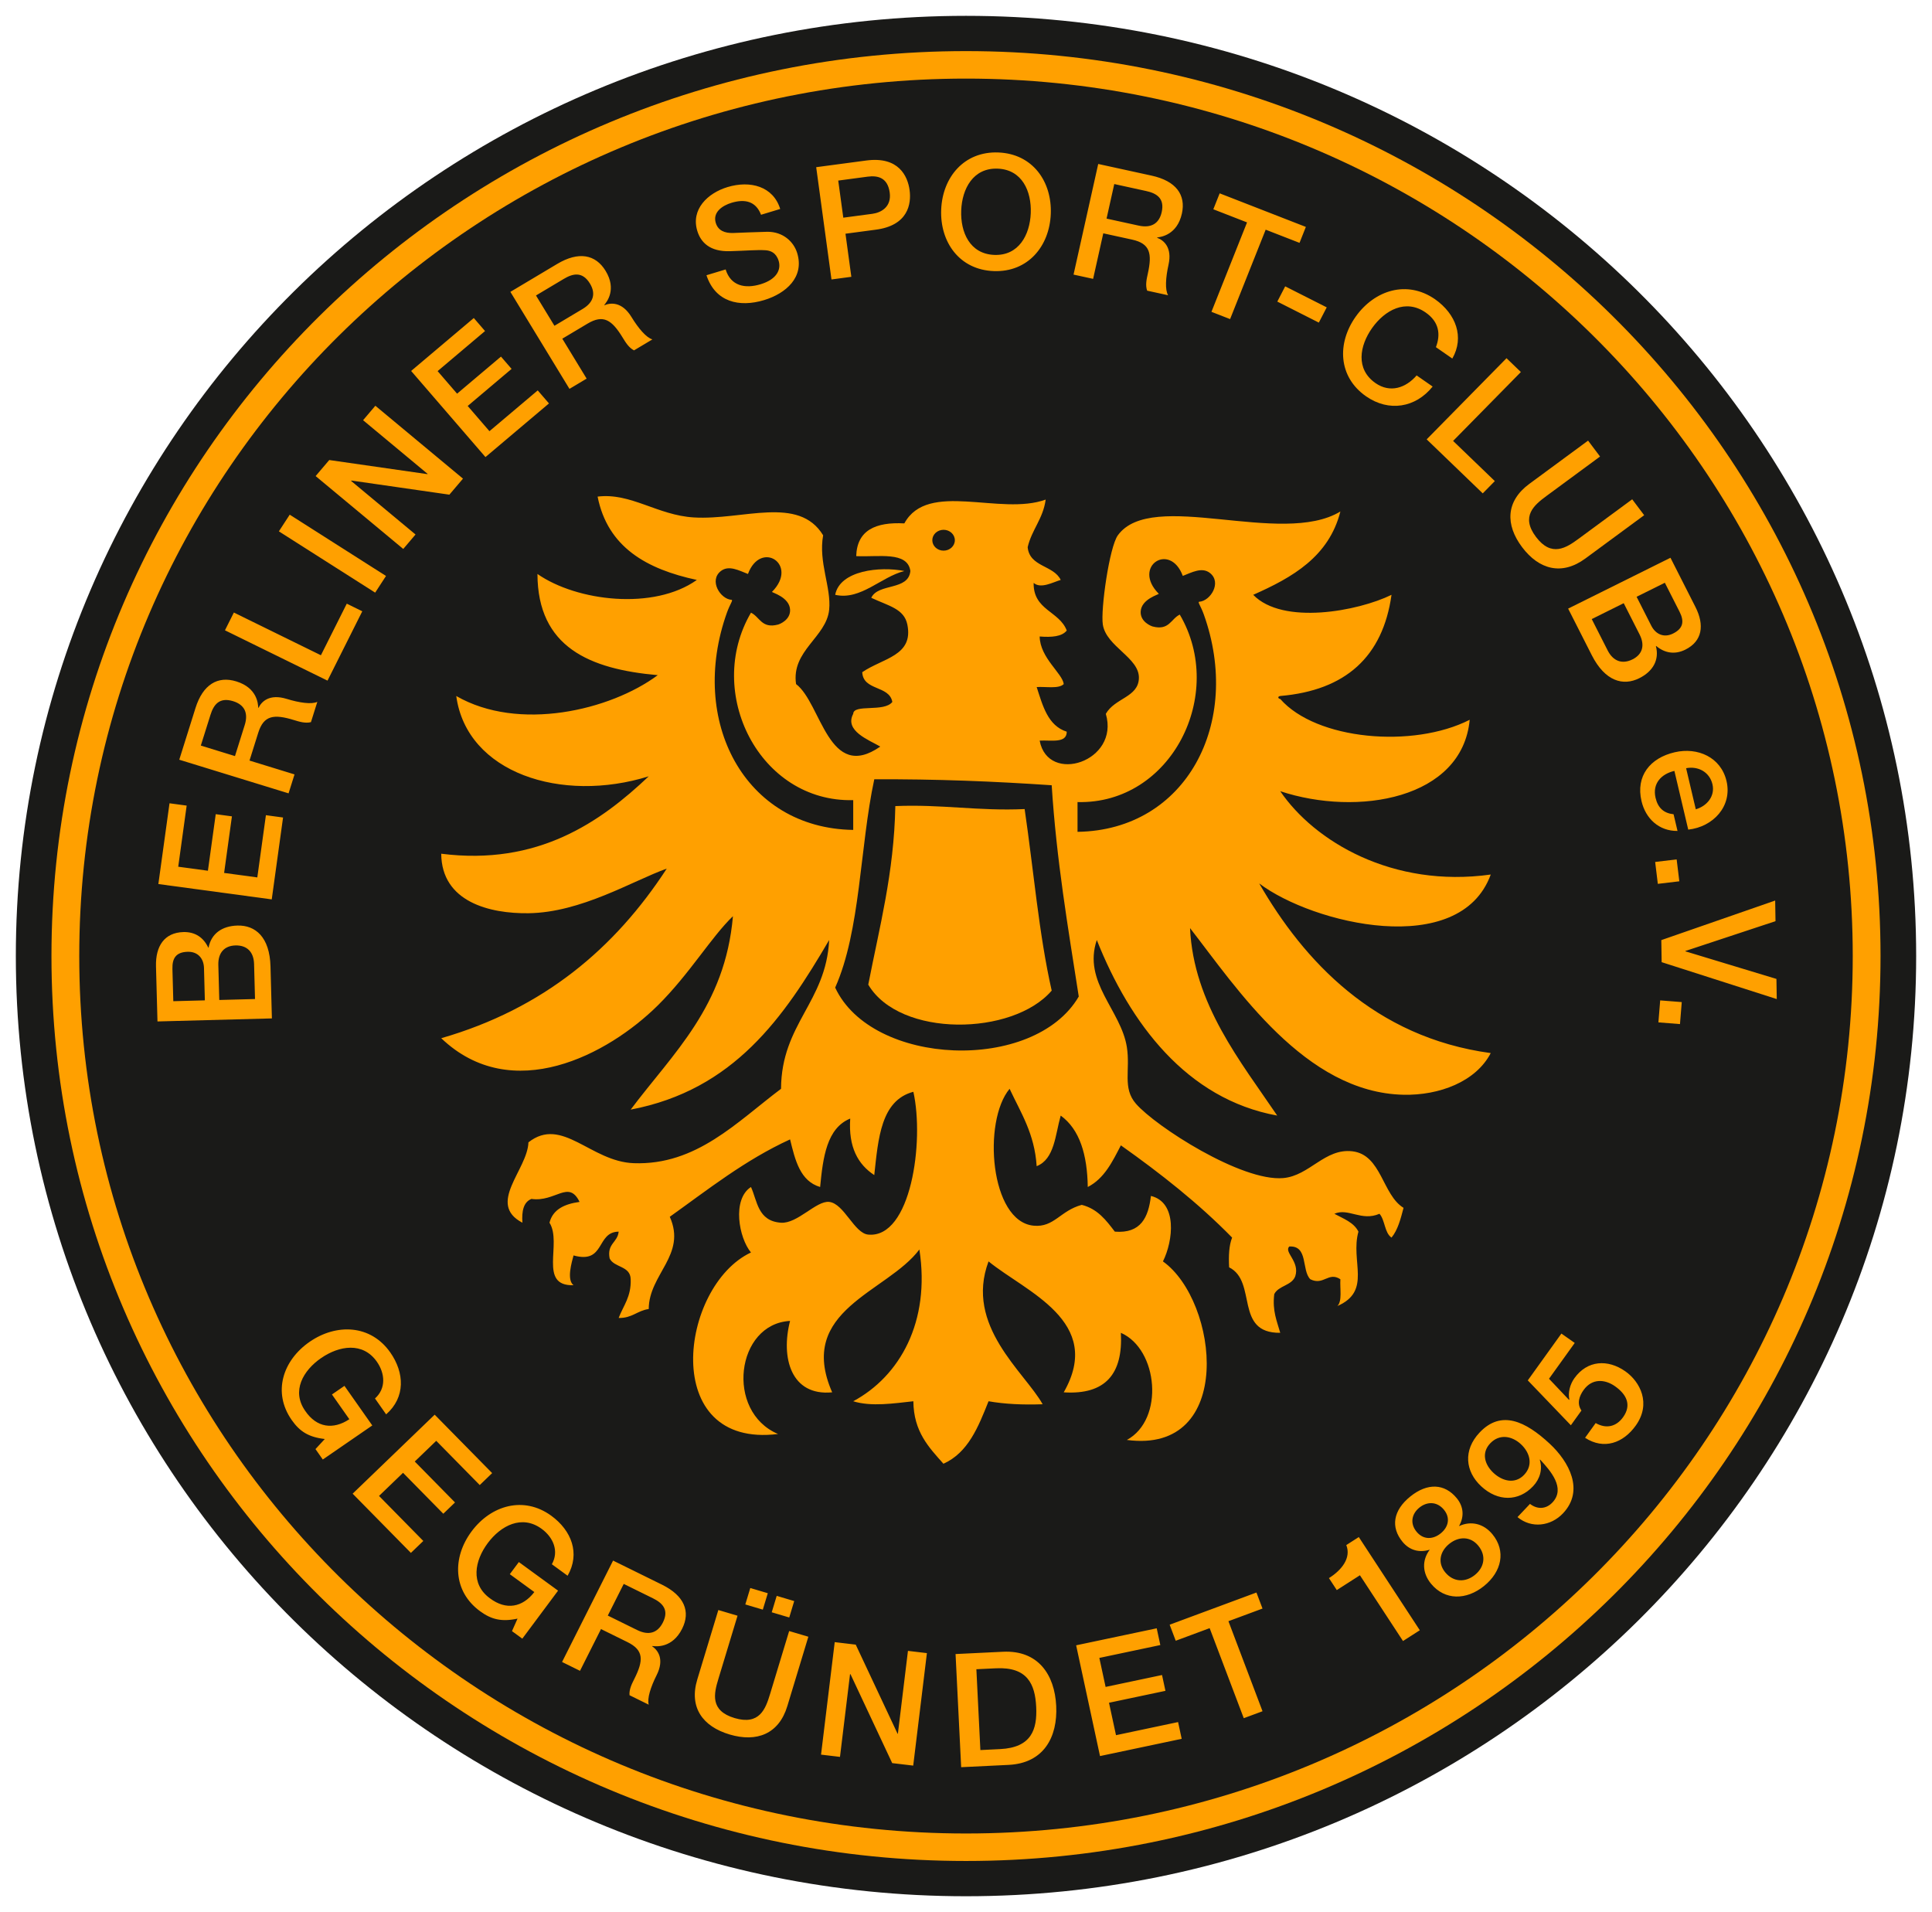 <?xml version="1.0" encoding="utf-8"?>
<!-- Generator: Adobe Illustrator 16.0.3, SVG Export Plug-In . SVG Version: 6.00 Build 0)  -->
<!DOCTYPE svg PUBLIC "-//W3C//DTD SVG 1.1//EN" "http://www.w3.org/Graphics/SVG/1.1/DTD/svg11.dtd">
<svg version="1.1" id="BSC_Logo" xmlns="http://www.w3.org/2000/svg" xmlns:xlink="http://www.w3.org/1999/xlink" x="0px" y="0px"
	 width="610px" height="603.68px" viewBox="0 0 610 603.68" enable-background="new 0 0 610 603.68" xml:space="preserve">
<path fill="#1A1A18" d="M605,301.839c0,163.947-134.312,296.842-300,296.842c-165.691,0-300-132.896-300-296.842
	C5,137.897,139.309,5,305,5C470.688,5,605,137.897,605,301.839"/>
<path fill="#FFA000" d="M593.749,301.839c0,157.801-129.271,285.71-288.749,285.71c-159.476,0-288.752-127.909-288.752-285.71
	C16.248,144.046,145.524,16.134,305,16.134C464.479,16.134,593.749,144.046,593.749,301.839"/>
<path fill="#1A1A18" d="M584.976,301.839c0,153.003-125.354,277.029-279.976,277.029c-154.629,0-279.975-124.025-279.975-277.029
	C25.025,148.842,150.371,24.815,305,24.815C459.621,24.815,584.976,148.842,584.976,301.839"/>
<path fill="#FFA000" d="M101.918,460.799l-2.31-3.292l2.94-3.184c-5.094-0.577-7.895-2.371-10.411-5.947
	c-6.185-8.799-2.821-18.923,5.655-24.759c8.478-5.831,19.241-5.429,25.423,3.364c4.511,6.416,4.848,14.175-1.292,19.562
	l-3.526-5.016c3.56-3.181,3.183-7.926,0.58-11.625c-4.419-6.291-11.879-5.063-17.573-1.144c-5.691,3.916-9.452,10.408-5.03,16.702
	c3.616,5.316,8.838,5.992,13.924,2.616l-5.49-7.813l3.947-2.718l8.788,12.498L101.918,460.799z M111.342,471.584l18.393,18.696
	l3.919-3.769l-13.982-14.217l7.583-7.301l12.71,12.922l3.699-3.563l-12.71-12.922l6.782-6.533l13.736,13.962l3.917-3.774
	l-18.147-18.445L111.342,471.584z M176.201,502.201l-12.387-9.03l-2.851,3.83l7.742,5.644c-3.716,4.82-8.88,5.845-14.035,1.961
	c-6.232-4.544-4.787-11.893-0.672-17.413c4.112-5.523,10.774-9.064,17.006-4.52c3.666,2.673,5.568,7.047,3.236,11.189l4.972,3.63
	c4.059-7.059,1.213-14.295-5.145-18.935c-8.718-6.354-19.04-3.303-25.164,4.922c-6.126,8.221-6.015,18.881,2.704,25.238
	c3.545,2.586,6.782,3.39,11.795,2.315l-1.752,3.95l3.261,2.377L176.201,502.201z M177.461,524.72l5.666,2.793l6.631-13.182
	l8.338,4.106c5.211,2.566,5.127,5.769,2.173,11.645c-0.792,1.57-1.671,3.316-1.509,5.13l6.073,2.99
	c-0.569-1.902,0.6-5.573,2.475-9.298c2.55-5.066,0.416-7.909-1.398-9.137l0.045-0.089c1.225,0.156,6.319,0.703,9.41-5.438
	c2.729-5.426,0.731-10.438-6.341-13.923l-15.455-7.611L177.461,524.72z M196.934,500.072l9.2,4.53
	c2.946,1.451,5.214,3.577,3.161,7.655c-1.693,3.361-4.52,4.151-8.102,2.388l-9.29-4.575L196.934,500.072z M220.156,530.249
	c-2.662,8.782,1.688,14.833,10.224,17.366c8.537,2.533,15.536-0.15,18.198-8.933l6.648-21.934l-6.062-1.796l-6.051,19.963
	c-1.397,4.606-3.303,9.848-11.162,7.516c-7.856-2.332-6.534-7.744-5.136-12.353l6.051-19.964l-6.062-1.799L220.156,530.249z
	 M240.847,508.196l1.573-5.187l-5.529-1.641l-1.57,5.184L240.847,508.196z M245.232,503.844l-1.57,5.187l5.529,1.641l1.57-5.184
	L245.232,503.844z M259.231,553.97l5.981,0.715l3.175-26.118l0.15,0.02l13.165,28.063l6.634,0.786l4.321-35.513l-5.984-0.712
	l-3.18,26.162l-0.104-0.011l-13.204-28.118l-6.637-0.789L259.231,553.97z M303.472,557.938l14.967-0.726
	c11.122-0.541,15.527-8.776,15.042-18.636c-0.491-9.855-5.688-17.625-16.811-17.084l-14.967,0.723L303.472,557.938z M308.275,527.01
	l6.218-0.298c9.909-0.48,12.312,5.019,12.669,12.174c0.354,7.153-1.496,12.861-11.405,13.338l-6.218,0.304L308.275,527.01z
	 M347.312,554.425l25.789-5.445l-1.139-5.29l-19.601,4.141l-2.209-10.238l17.82-3.761l-1.077-4.996l-17.817,3.76l-1.976-9.158
	l19.255-4.064l-1.141-5.287l-25.439,5.368L347.312,554.425z M371.217,518.016l10.713-3.975l10.769,28.427l5.926-2.195
	l-10.766-28.431l10.76-3.989l-1.92-5.063l-27.4,10.16L371.217,518.016z M422.071,502.022l7.307-4.684l13.597,20.767l5.309-3.403
	l-19.263-29.424l-3.953,2.53c1.593,3.995-1.364,7.858-5.474,10.431L422.071,502.022z M451.826,500.011
	c4.378,5.317,11.151,5.22,16.723,0.729c5.57-4.489,7.035-11.033,2.658-16.351c-2.813-3.415-6.787-4.282-10.486-2.589l-0.064-0.078
	l0.033,0.036c1.671-2.96,1.423-6.118-0.75-8.757c-3.803-4.623-9.206-4.916-14.657-0.524c-5.454,4.399-6.252,9.691-2.449,14.312
	c2.173,2.639,5.247,3.521,8.52,2.496l-0.033-0.039l0.063,0.075C448.962,492.568,449.015,496.594,451.826,500.011 M447.263,483.604
	c-2.204-2.678-1.498-5.702,0.896-7.633c2.391-1.928,5.529-2.003,7.736,0.675c2.108,2.564,1.447,5.485-1.024,7.477
	C452.398,486.115,449.372,486.166,447.263,483.604 M466.735,487.993c2.619,3.183,1.916,6.849-1.063,9.25
	c-2.982,2.405-6.751,2.344-9.373-0.837c-2.461-2.99-1.693-6.578,1.286-8.982C460.567,485.021,464.271,485.005,466.735,487.993
	 M479.127,478.977c4.419,3.683,10.515,2.882,14.358-1.175c6.853-7.239,1.928-16.328-4.24-22.044
	c-7.54-6.983-15.221-10.738-22.069-3.499c-5.295,5.594-4.533,12.337,0.494,16.992c5.28,4.896,11.795,4.826,16.361-0.002
	c2.215-2.341,3.077-5.449,2.123-8.395l0.143-0.003c3.158,3.406,8.141,8.982,3.853,13.517c-2.042,2.156-4.799,2.209-7.078,0.44
	L479.127,478.977z M471.575,465.05c-2.81-2.603-3.934-6.324-1.063-9.356c2.942-3.107,6.907-2.315,9.677,0.254
	c2.846,2.636,3.979,6.566,1.038,9.675C478.357,468.657,474.382,467.65,471.575,465.05 M495.977,449.985l3.343-4.653
	c-1.493-2.156-0.733-4.511,0.675-6.47c2.695-3.757,6.746-3.428,9.923-1.193c3.507,2.463,5.388,5.813,2.545,9.772
	c-2.171,3.023-5.354,3.735-8.654,1.847l-3.342,4.65c5.926,3.858,12.013,1.69,15.974-3.822c5.039-7.021,1.356-13.912-3.261-17.159
	c-5.529-3.889-12.002-3.523-16.077,2.15c-1.381,1.92-2.09,4.553-1.596,6.805l-0.143,0.022l-6.288-6.635l8.124-11.307l-4.21-2.96
	l-10.615,14.78L495.977,449.985z"/>
<path fill="#FFA000" d="M49.722,322.492l-0.469-17.372c-0.173-6.408,2.65-10.69,8.671-10.85c3.643-0.095,6.324,1.688,7.828,4.902
	h0.101c0.842-4.383,4.221-6.827,9.128-6.955c5.669-0.15,10.174,3.638,10.425,12.9l0.441,16.417L49.722,322.492z M64.681,315.833
	l-0.273-10.213c-0.081-2.999-1.914-5.208-5.152-5.122c-3.644,0.095-4.907,1.983-4.815,5.387l0.276,10.213L64.681,315.833z
	 M80.518,315.414L80.22,304.35c-0.103-3.803-2.237-5.951-5.881-5.856c-3.54,0.095-5.504,2.352-5.404,6.157l0.301,11.061
	L80.518,315.414z M85.799,283.954l3.571-25.85l-5.415-0.734l-2.714,19.648l-10.481-1.417l2.466-17.862l-5.113-0.689l-2.469,17.86
	l-9.374-1.269l2.664-19.299l-5.415-0.731l-3.523,25.501L85.799,283.954z M56.599,239.857l5.122-16.312
	c2.346-7.463,7.027-10.216,12.877-8.417c6.623,2.037,6.888,7.1,6.93,8.319l0.097,0.031c0.935-1.97,3.429-4.506,8.891-2.826
	c4.012,1.236,7.867,1.791,9.675,0.929l-2.014,6.414c-1.783,0.446-3.668-0.134-5.362-0.656c-6.33-1.947-9.541-1.518-11.271,3.981
	l-2.765,8.804l14.211,4.372l-1.88,5.979L56.599,239.857z M74.188,238.71l3.08-9.806c1.186-3.777-0.053-6.417-3.677-7.532
	c-4.399-1.353-6.157,1.202-7.133,4.31l-3.052,9.711L74.188,238.71z M103.408,214.889l10.978-21.894l-4.896-2.405l-8.168,16.287
	l-27.482-13.488l-2.812,5.61L103.408,214.889z M118.453,187.108l3.423-5.267l-30.402-19.347l-3.423,5.264L118.453,187.108z
	 M127.322,173.316l3.875-4.564l-20.343-16.92l0.098-0.114l30.93,4.458l4.299-5.058l-27.668-23.013l-3.875,4.562l20.382,16.953
	l-0.064,0.075l-31-4.453l-4.302,5.063L127.322,173.316z M153.277,144.308l20.053-16.936l-3.549-4.115l-15.243,12.875l-6.868-7.959
	l13.856-11.706l-3.35-3.883l-13.857,11.706l-6.146-7.125l14.972-12.648l-3.548-4.112l-19.785,16.71L153.277,144.308z
	 M161.145,92.146l14.783-8.818c6.762-4.034,12.113-3.013,15.276,2.179c3.58,5.875,0.377,9.833-0.413,10.771l0.053,0.086
	c2.02-0.856,5.588-1.113,8.542,3.735c2.17,3.563,4.673,6.509,6.603,7.056l-5.808,3.465c-1.635-0.837-2.653-2.511-3.571-4.012
	c-3.423-5.622-6.107-7.41-11.092-4.436l-7.979,4.759l7.683,12.609l-5.42,3.233L161.145,92.146z M175.057,102.855l8.888-5.303
	c3.423-2.042,4.271-4.826,2.31-8.045c-2.38-3.9-5.407-3.147-8.224-1.467l-8.802,5.25L175.057,102.855z M223.057,86.896
	c2.765,8.436,10.311,10.238,18.2,7.851c6.874-2.082,12.799-7.229,10.431-14.892c-1.093-3.543-4.458-6.715-9.421-6.678
	c-1.956,0.017-10.21,0.365-10.788,0.382c-2.676,0.078-4.734-0.764-5.477-3.158c-1.065-3.451,2.157-5.526,4.963-6.375
	c4.165-1.261,7.669-0.542,9.321,3.78l6.051-1.833c-2.204-7.136-9.424-9.089-16.638-6.908c-6.243,1.889-11.642,7.033-9.524,13.882
	c1.096,3.546,3.934,6.562,10.328,6.355c5.144-0.142,8.483-0.471,11.184-0.295c1.565,0.103,3.345,0.717,4.159,3.35
	c0.798,2.586-0.388,5.775-5.71,7.387c-4.84,1.462-9.398,0.589-11.028-4.678L223.057,86.896z M257.7,52.783l15.807-2.106
	c10.235-1.364,13.083,4.927,13.686,9.346c0.594,4.369-0.471,11.181-10.712,12.498l-9.535,1.27l1.852,13.603l-6.271,0.837
	L257.7,52.783z M266.256,68.726l9.184-1.222c2.809-0.376,6.082-2.226,5.474-6.695c-0.636-4.667-3.658-5.476-6.969-5.035
	l-9.285,1.238L266.256,68.726z M331.771,67.538c-0.407,10.21-7.22,18.471-18.047,18.047c-10.83-0.421-16.964-9.187-16.56-19.397
	c0.406-10.213,7.223-18.471,18.049-18.05C326.043,48.562,332.178,57.324,331.771,67.538 M303.488,66.433
	c-0.271,6.857,2.694,13.743,10.437,14.046c7.741,0.301,11.248-6.33,11.521-13.19c0.273-6.857-2.695-13.742-10.434-14.043
	C307.271,52.941,303.762,59.576,303.488,66.433 M346.746,51.767l16.857,3.683c7.711,1.685,10.881,6.07,9.559,11.99
	c-1.493,6.701-6.573,7.384-7.795,7.529l-0.022,0.098c2.059,0.759,4.823,3.005,3.593,8.531c-0.906,4.062-1.144,7.906-0.125,9.616
	l-6.623-1.448c-0.6-1.722-0.173-3.627,0.207-5.34c1.428-6.408,0.728-9.538-4.958-10.777l-9.095-1.986l-3.208,14.378l-6.182-1.347
	L346.746,51.767z M349.379,69.016l10.136,2.212c3.902,0.854,6.455-0.589,7.275-4.257c0.993-4.452-1.729-5.97-4.943-6.67
	l-10.035-2.195L349.379,69.016z M383.088,66.073l10.646,4.143l-11.237,28.235l5.887,2.293l11.234-28.232l10.688,4.162l2-5.033
	L385.094,61.04L383.088,66.073z M403.291,95.22l13.111,6.634l2.491-4.815l-13.114-6.634L403.291,95.22z M458.547,113.203
	c3.858-6.743,1.188-14.043-5.451-18.722c-8.862-6.16-19.112-2.876-25.046,5.482c-5.937,8.361-5.579,19.015,3.283,25.174
	c7.164,4.982,15.611,3.626,21.001-3.094l-5.052-3.512c-3.442,3.978-8.383,5.621-12.98,2.427c-6.339-4.405-5.061-11.781-1.077-17.396
	c3.989-5.613,10.564-9.304,16.903-4.899c4.31,2.991,4.759,6.977,3.241,10.944L458.547,113.203z M450.451,138.715l17.704,17.051
	l3.813-3.877l-13.171-12.68l21.397-21.751l-4.533-4.366L450.451,138.715z M482.849,152.778c-7.432,5.471-7.594,12.895-2.273,19.966
	c5.319,7.075,12.551,9.058,19.982,3.585l18.563-13.667l-3.777-5.024l-16.897,12.439c-3.897,2.871-8.587,5.951-13.483-0.561
	c-4.898-6.511-0.568-10.071,3.331-12.942l16.895-12.439l-3.777-5.024L482.849,152.778z M527.426,176.097l7.884,15.536
	c2.909,5.733,2.192,10.796-3.194,13.475c-3.259,1.615-6.45,1.13-9.192-1.152L522.831,204c1.116,4.321-0.893,7.956-5.281,10.138
	c-5.068,2.519-10.779,0.979-14.98-7.301l-7.454-14.688L527.426,176.097z M502.569,195.456l5.024,9.892
	c1.727,3.404,4.58,4.453,7.839,2.834c3.166-1.573,3.979-4.444,2.251-7.848l-5.021-9.895L502.569,195.456z M516.732,188.417
	l4.637,9.133c1.364,2.687,3.97,3.914,6.865,2.475c3.259-1.618,3.597-3.858,2.051-6.905l-4.637-9.133L516.732,188.417z
	 M528.664,243.389c-3.992,0.92-7.035,3.883-5.944,8.52c0.756,3.219,2.647,4.843,5.686,5.169l1.244,5.27
	c-5.861,0.064-10.068-3.903-11.368-9.418c-1.861-7.901,2.664-13.625,10.506-15.433c7.248-1.671,14.563,1.582,16.334,9.092
	c1.872,7.954-4.229,14.504-12.088,15.338L528.664,243.389z M535.421,255.513c3.504-1.015,6.146-4.143,5.262-7.9
	c-0.906-3.853-4.486-5.808-8.319-5.077L535.421,255.513z M522.594,272.137l0.84,6.913l6.787-0.806l-0.842-6.916L522.594,272.137z
	 M524.533,296.812l0.108,6.963l36.345,11.653l-0.104-6.361l-28.751-8.718v-0.101l28.458-9.416l-0.105-6.514L524.533,296.812z
	 M524.179,315.844l-0.561,6.941l6.81,0.539l0.563-6.944L524.179,315.844z"/>
<path fill="#FFA000" d="M397.58,278.924c16.931,12.788,63.327,23.944,73.105-2.818c-31.072,4.352-55.748-10.54-66.466-26.307
	c24.461,8.085,57.449,2.486,59.817-22.549c-17.898,9.111-48.479,6.389-59.817-6.573c-0.527,0.006-1.071-0.761,0-0.937
	c20.684-1.774,32.392-12.42,35.134-31.945c-10.584,5.194-34.33,9.636-43.67,0c12.461-5.51,23.891-12.055,27.526-26.305
	c-18.636,11.279-59.514-7.284-70.266,7.516c-2.675,3.688-5.474,23.498-4.742,28.182c1.088,6.982,11.571,10.456,11.391,16.908
	c-0.162,6.076-7.605,6.241-10.445,11.279c4.458,15.078-18.298,22.446-20.887,8.453c3.591-0.209,8.559,0.957,8.551-2.817
	c-5.981-1.911-7.568-8.171-9.496-14.097c2.965-0.187,6.969,0.642,8.545-0.938c-0.391-3.392-7.485-8.244-7.6-15.025
	c3.788,0.296,7.014,0.05,8.551-1.88c-2.327-6.16-10.621-6.411-10.45-15.037c2.268,1.967,6.084-0.229,8.545-0.938
	c-2.221-4.684-9.828-4.048-10.437-10.333c1.309-5.593,4.873-8.952,5.69-15.037c-14.336,5.228-37.231-6.093-44.627,7.518
	c-9.025-0.477-14.953,2.118-15.193,10.336c6.918,0.354,16.225-1.637,17.096,4.698c-0.608,6.288-10.135,3.75-12.348,8.456
	c5.457,2.575,10.37,3.426,11.394,8.453c2.02,9.887-7.753,10.581-14.242,15.034c0.304,5.964,8.534,4.084,9.502,9.393
	c-2.589,3.351-12.236,0.544-12.351,3.761c-2.865,5.37,4.949,8.238,8.548,10.333c-16.381,11.379-18.565-13.647-26.592-19.732
	c-1.56-10.57,9.577-14.78,10.451-23.481c0.706-7.039-3.44-14.961-1.903-23.49c-7.716-12.688-25.389-4.709-40.828-5.641
	c-11.5-0.689-19.913-7.878-30.383-6.576c3.172,15.969,15.464,22.909,31.334,26.307c-13.583,9.669-37.89,6.773-50.324-1.883
	c0.067,23.119,16.476,30.051,37.982,31.948c-15.064,11.179-43.997,17.905-63.62,6.579c3.32,24.34,33.287,33.929,60.772,25.358
	c-15.182,14.395-34.939,28.313-65.515,24.436c0.112,15.257,15.344,18.945,27.535,18.789c16.654-0.215,32.768-10.171,43.673-14.091
	c-16.359,25.149-38.861,44.214-71.208,53.549c22.346,21.336,52.704,5.153,68.363-10.338c10.001-9.884,16.855-21.573,23.738-28.179
	c-2.455,28.567-18.954,43.26-32.286,61.062c32.648-6.212,48.394-29.153,62.669-53.546c-0.988,19.695-15.07,26.43-15.196,46.974
	c-13.971,10.5-26.743,24.204-46.524,23.484c-13.614-0.494-22.611-14.95-33.229-6.578c-0.293,8.676-13.276,19.419-1.903,25.373
	c-0.257-3.696,0.366-6.528,2.848-7.51c7.6,1.08,11.742-6.173,15.196,0.938c-4.704,0.658-8.411,2.315-9.496,6.573
	c4.112,6.453-3.691,20.1,7.596,19.726c-2.265-1.699-0.536-7.351,0-9.396c10.099,2.795,7.056-7.418,14.245-7.513
	c-0.321,3.443-3.761,3.789-2.848,8.453c1.431,2.968,6.559,2.282,6.642,6.579c0.207,5.528-2.327,8.341-3.794,12.216
	c4.229,0.114,5.883-2.321,9.494-2.817c0.047-11.045,12.041-17.04,6.648-29.122c12.138-8.657,23.699-17.885,37.979-24.436
	c1.601,6.559,3.161,13.159,9.49,15.034c0.904-9.44,2.109-18.585,9.5-21.609c-0.608,9.052,2.463,14.473,7.593,17.846
	c1.261-11.591,2.101-23.59,12.345-26.296c3.509,15.695-0.748,46.337-14.244,45.087c-4.433-0.404-7.619-9.814-12.342-10.325
	c-4.045-0.449-9.982,6.913-15.196,6.573c-7.39-0.5-7.485-6.93-9.491-11.276c-6.034,3.886-3.841,16.083,0,20.669
	c-22.5,10.598-29.027,62.016,8.545,57.31c-16.719-7.072-13.291-34.799,3.8-35.7c-2.997,11.589,0.29,23.791,13.293,22.547
	c-11.413-26.028,17.402-31.538,27.535-45.099c3.537,22.848-6.21,40.033-20.893,47.917c5.741,1.791,12.973,0.649,18.993,0
	c0.089,9.63,4.907,14.563,9.497,19.731c7.83-3.526,11.017-11.646,14.241-19.731c5.105,0.901,10.844,1.169,17.087,0.945
	c-5.725-10.21-24.711-24.753-17.087-45.099c11.781,9.619,36.573,18.926,23.738,41.336c13.206,0.854,18.75-5.864,18.044-18.789
	c11.783,5.169,13.809,27.361,1.892,33.822c34.288,4.587,28.985-43.784,11.393-56.369c3.262-6.539,4.606-18.641-3.794-20.669
	c-0.798,6.726-3.133,11.935-11.401,11.273c-2.72-3.563-5.403-7.172-10.437-8.456c-6.832,1.841-8.707,7.187-15.195,6.576
	c-13.779-1.297-16.158-32.978-7.589-43.216c3.493,7.493,7.887,14.116,8.543,24.427c5.666-2.226,5.853-9.867,7.591-15.971
	c6.022,4.377,8.389,12.375,8.545,22.546c5.214-2.669,7.771-7.964,10.453-13.153c12.54,8.882,24.535,18.314,35.123,29.127
	c-0.985,2.466-1.136,5.764-0.943,9.388c8.985,4.485,1.537,20.842,16.136,20.675c-1.029-3.677-2.533-6.894-1.892-12.214
	c1.354-2.726,5.523-2.664,6.637-5.641c1.507-4.661-3.66-7.594-1.899-9.393c6.073-0.368,3.816,7.501,6.65,10.336
	c4.196,2.103,5.699-2.497,9.494,0c-0.19,2.942,0.639,6.898-0.946,8.455c10.992-4.768,4.023-14.127,6.648-23.487
	c-1.465-2.94-4.746-4.081-7.6-5.638c4.396-1.939,8.515,2.48,14.244,0c1.777,1.997,1.554,5.981,3.797,7.518
	c2-2.413,2.888-5.911,3.8-9.393c-6.712-4.084-6.949-16.774-16.149-17.852c-8.724-1.029-13.497,7.706-21.833,8.453
	c-13.176,1.174-40.303-16.32-46.527-23.49c-4.302-4.957-1.713-10.601-2.848-17.849c-1.827-11.655-13.996-20.507-9.494-33.82
	c10.456,26.296,28.358,50.226,56.964,55.429c-11.416-16.884-26.433-35.218-27.526-59.19c14.674,18.85,36.298,51.961,67.414,52.614
	c11.268,0.237,22.812-4.095,27.532-13.156C433.928,327.51,411.599,303.256,397.58,278.924 M297.92,167.268
	c1.964,0,3.557,1.476,3.557,3.292c0,1.819-1.593,3.292-3.557,3.292c-1.964,0-3.557-1.473-3.557-3.292
	C294.363,168.744,295.956,167.268,297.92,167.268 M229.513,193.433c1.001-2.79,2.056-4.017,1.453-4.056
	c-3.545-0.243-7.206-6.104-3.353-9.097c2.497-1.936,5.683-0.176,8.545,0.935c4.04-10.866,16.133-2.971,7.596,5.641
	c-0.201,0.201,5.524,1.618,5.703,5.641c0.139,3.233-3.281,4.556-3.8,4.692c-5.208,1.367-5.769-2.433-8.545-3.755
	c-14.761,25.167,2.667,59.932,32.28,59.185v9.401C235.064,261.522,217.305,227.596,229.513,193.433 M263.695,311.807
	c8.042-18.033,7.741-44.326,12.344-65.768c19.419-0.106,37.96,0.653,56.018,1.88c1.501,23.576,5.164,45.004,8.545,66.706
	C326.483,338.803,275.272,336.711,263.695,311.807 M340.212,262.626v-9.396c29.619,0.742,47.044-34.024,32.283-59.193
	c-2.778,1.325-3.337,5.122-8.542,3.761c-0.522-0.14-3.942-1.465-3.803-4.695c0.176-4.02,5.903-5.44,5.705-5.644
	c-8.542-8.609,3.554-16.504,7.594-5.635c2.859-1.113,6.051-2.874,8.551-0.935c3.847,2.994,0.189,8.857-3.359,9.097
	c-0.6,0.037,0.458,1.264,1.456,4.051C392.305,228.204,374.54,262.13,340.212,262.626"/>
<path fill="#FFA000" d="M282.688,254.498c-0.416,21.199-5.033,38.242-8.547,56.372c9.926,16.797,45.654,16.214,57.917,1.883
	c-4.059-17.91-5.725-38.175-8.545-57.315C308.908,256.11,297.242,253.878,282.688,254.498"/>
<path fill="#FFA000" d="M285.533,180.279c-7.708-1.537-20.351-0.198-21.838,7.516C271.702,189.627,278.143,182.148,285.533,180.279"
	/>
</svg>
